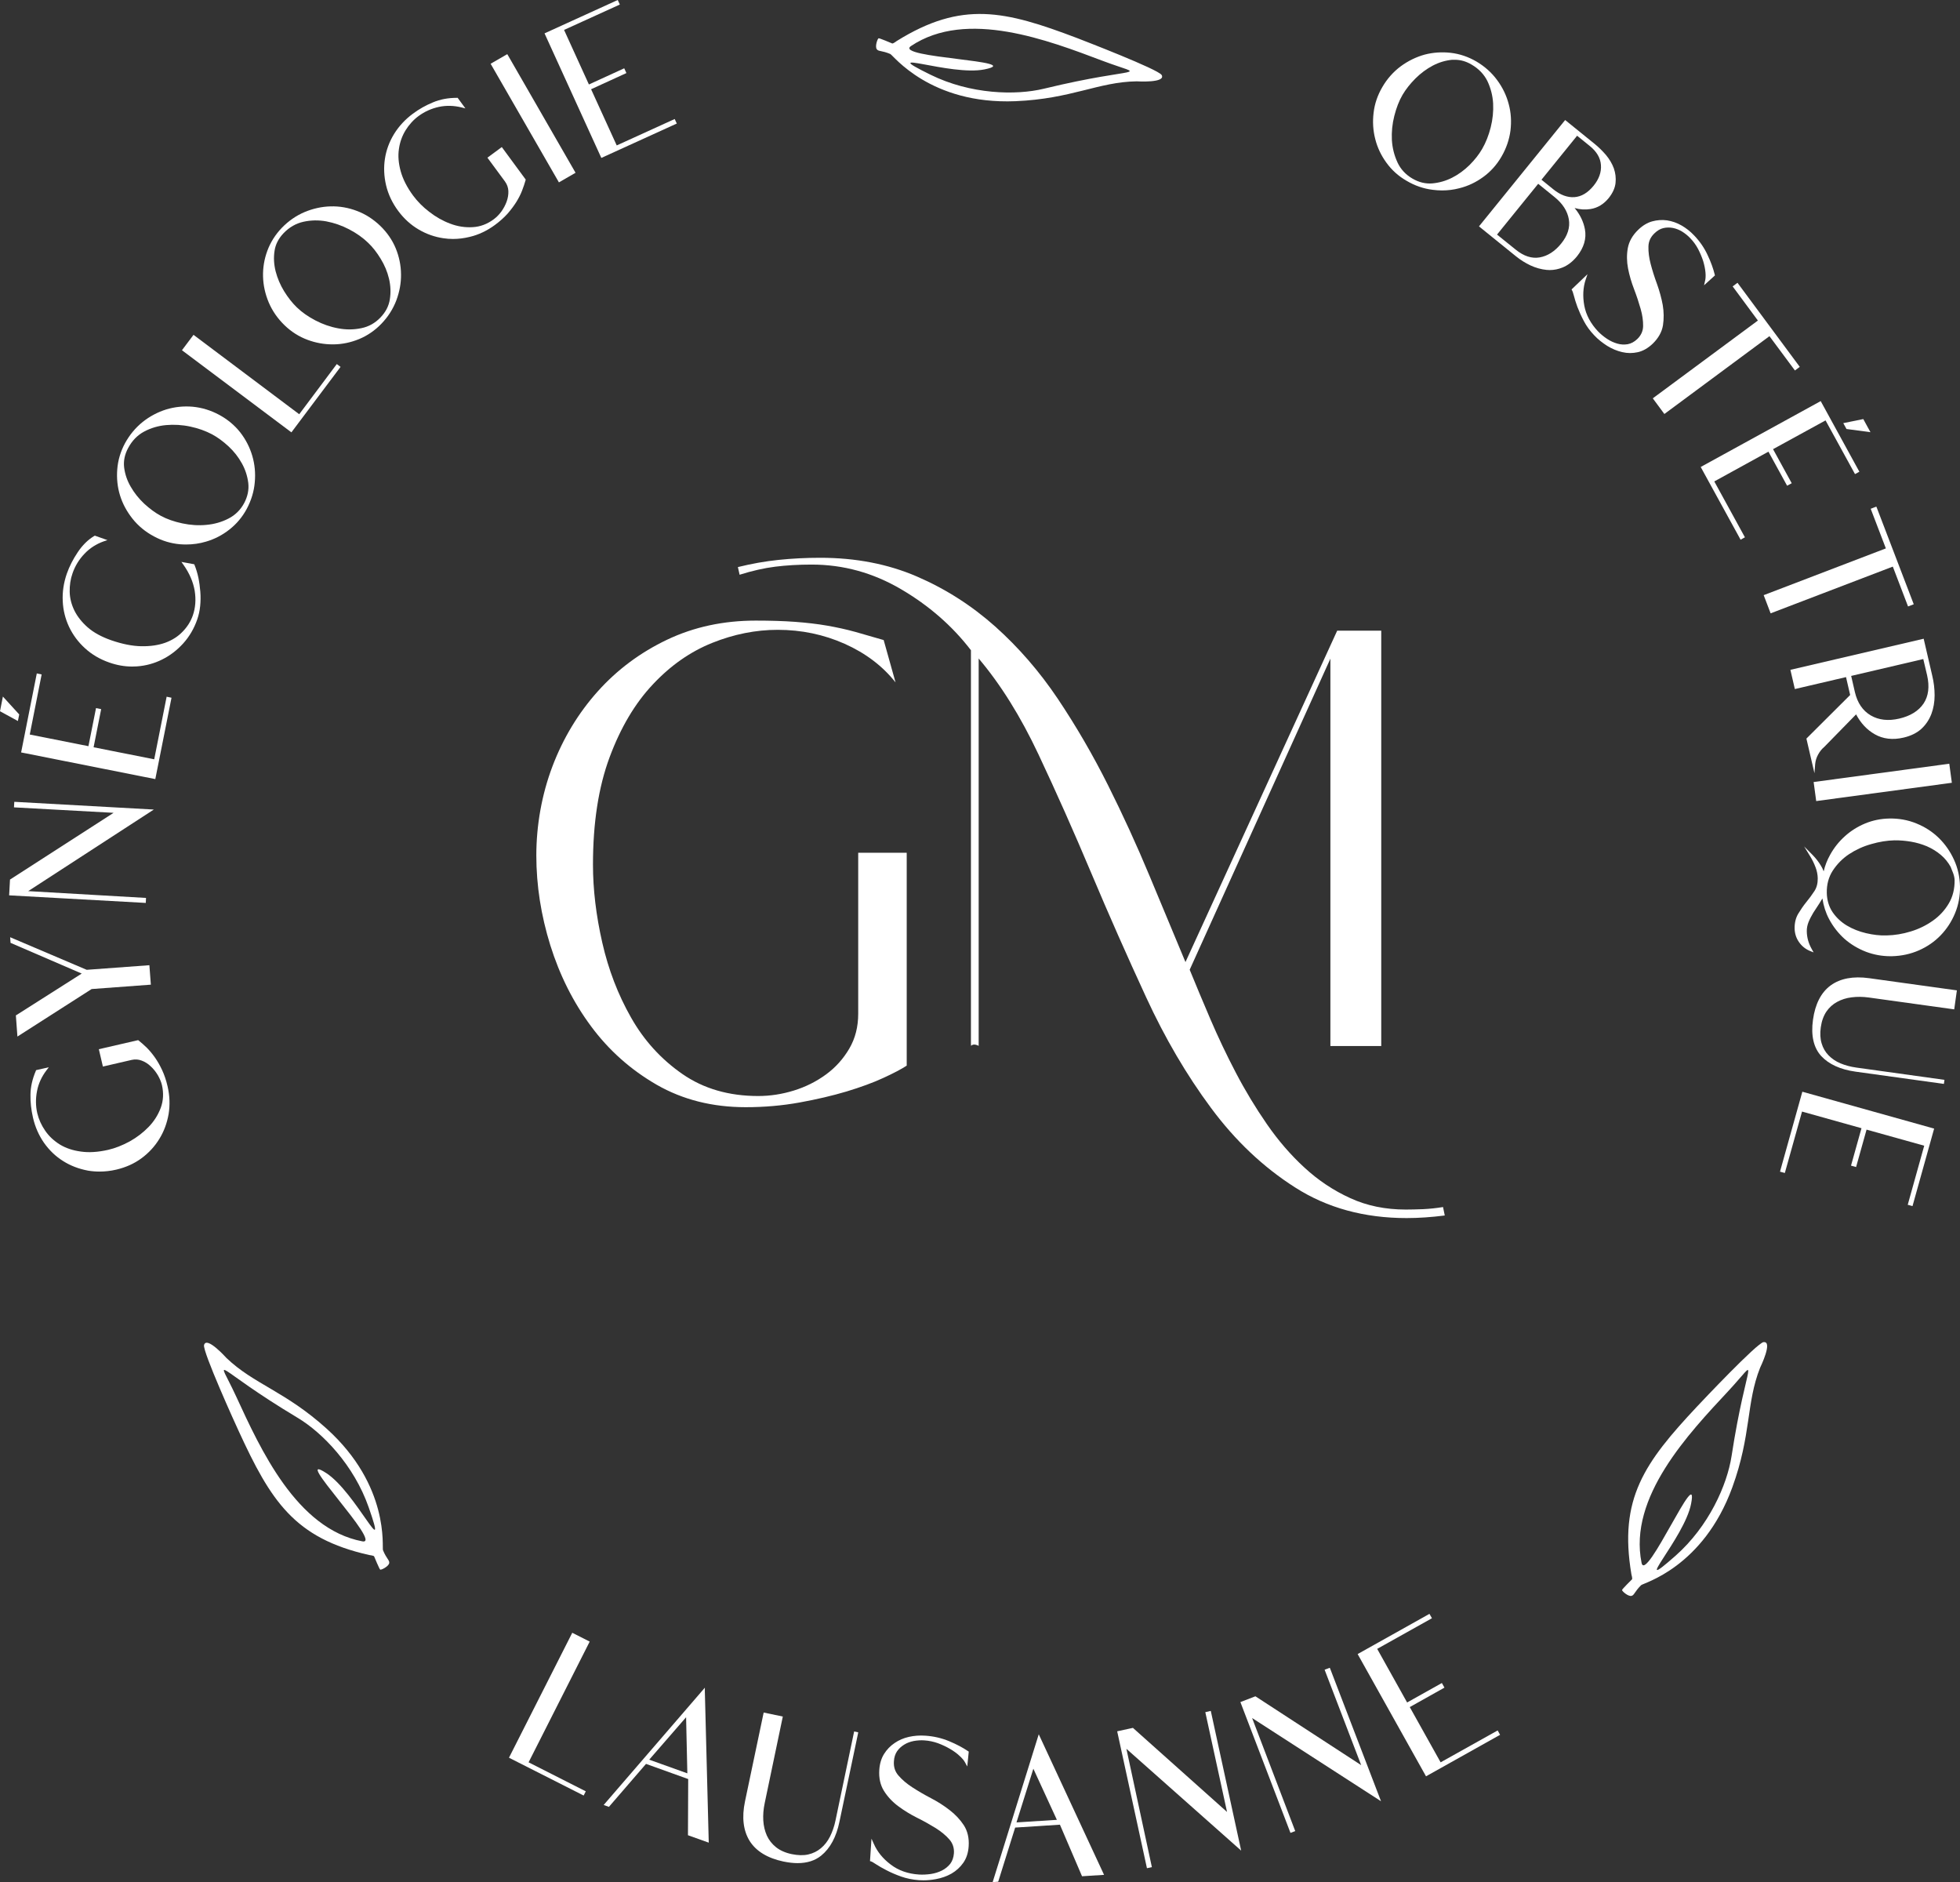 <?xml version="1.0" encoding="UTF-8"?> <svg xmlns="http://www.w3.org/2000/svg" id="Calque_2" data-name="Calque 2" viewBox="0 0 250.88 240.86"><rect x="0" y="0" width="250.88" height="240.86" fill="#333333" stroke="none"/><defs><style> .cls-1 { fill: #fff; } </style></defs><g id="Calque_2-2" data-name="Calque 2"><g><g id="texte"><g id="lausanne"><polygon class="cls-1" points="75.4 210.24 67.66 225.53 74.98 229.24 74.71 229.78 74.55 229.7 65.15 224.94 65.23 224.78 73.25 208.95 75.48 210.08 75.4 210.24"></polygon><path class="cls-1" d="M88.06,234.86l2.66.95-.5-19.37v-.46s-12.78,14.81-12.78,14.81l-.17.2.67.24,4.75-5.5,5.4,1.94-.03,7.06v.13ZM87.82,219.76l.16,7.18-4.88-1.75,4.72-5.43Z"></path><path class="cls-1" d="M109.85,221.69l-.03.18-2.37,11.26c-.4,1.95-1.19,3.41-2.34,4.34-.79.64-1.8.96-3.02.96-.55,0-1.15-.07-1.78-.2h-.01c-2.05-.43-3.51-1.32-4.34-2.63-.82-1.32-1.03-3.02-.6-5.07l2.39-11.37,2.45.51-2.32,11.09c-.16.76-.22,1.5-.18,2.2.04.71.2,1.36.46,1.95.27.58.66,1.08,1.18,1.49.52.41,1.19.71,2.01.88.79.16,1.5.18,2.11.04.61-.14,1.16-.41,1.62-.8.47-.39.86-.89,1.16-1.49.3-.6.54-1.28.7-2.04l2.39-11.41.52.11Z"></path><path class="cls-1" d="M123.37,233.58c.48.75.69,1.65.62,2.68-.05.84-.29,1.56-.69,2.13-.4.57-.91,1.03-1.51,1.38-.6.34-1.28.58-2.01.71-.54.1-1.07.15-1.6.15-.19,0-.37-.01-.56-.02-.82-.06-1.59-.22-2.3-.47-.69-.25-1.32-.52-1.85-.8-.53-.27-.98-.53-1.33-.76-.43-.29-.59-.36-.64-.37l-.14-.04.19-2.87.3.66c.44,1.01,1.16,1.9,2.16,2.65.99.76,2.21,1.19,3.63,1.28.48.03.99,0,1.51-.07.51-.08.99-.23,1.41-.44.42-.21.78-.5,1.07-.86.27-.36.43-.81.47-1.34.05-.69-.15-1.29-.58-1.78-.45-.52-1.05-1.01-1.76-1.46-.73-.45-1.53-.9-2.38-1.32-.86-.43-1.67-.93-2.41-1.48-.74-.55-1.35-1.2-1.82-1.95-.47-.75-.67-1.66-.6-2.69.05-.79.26-1.48.61-2.04s.8-1.03,1.35-1.4c.54-.37,1.16-.64,1.84-.79.67-.15,1.38-.2,2.1-.15,1.07.07,2.09.31,3.03.7.94.39,1.75.82,2.43,1.28l.09.06-.19,1.9-.28-.51c-.13-.26-.37-.54-.71-.85-.34-.32-.75-.62-1.22-.89-.47-.28-.99-.52-1.55-.73-.56-.2-1.14-.32-1.74-.36-.44-.03-.89,0-1.35.08-.45.09-.87.24-1.23.47-.36.22-.67.5-.91.85-.23.34-.37.77-.4,1.28-.05.72.14,1.32.6,1.84.46.53,1.05,1.03,1.76,1.49s1.51.93,2.37,1.38c.87.45,1.68.97,2.4,1.53.73.56,1.34,1.21,1.82,1.94Z"></path><path class="cls-1" d="M132.96,221.94l-5.9,18.92.71-.05,2.17-6.93,5.73-.37,2.83,6.6,2.82-.18-8.36-17.99ZM130.11,233.22l2.16-6.87,3.01,6.54-5.17.33Z"></path><polygon class="cls-1" points="144.18 223.8 147.44 238.94 146.81 239.08 146.77 238.9 143 221.56 145.02 221.12 145.08 221.18 157.06 231.88 154.28 219.11 154.98 218.95 155.02 219.13 158.87 236.83 144.18 223.8"></polygon><polygon class="cls-1" points="160.27 219.86 165.79 234.33 165.18 234.56 158.77 217.82 160.69 217.08 160.77 217.13 174.23 225.89 169.55 213.68 170.21 213.43 170.28 213.59 176.77 230.51 160.27 219.86"></polygon><polygon class="cls-1" points="192.01 222.01 182.53 227.32 182.44 227.16 173.78 211.68 173.93 211.59 182.97 206.53 183.29 207.09 176.28 211.01 180.11 217.87 184.56 215.38 184.89 215.97 180.45 218.46 184.4 225.53 191.7 221.45 192.01 222.01"></polygon></g><g id="gyneco-obstérique"><path class="cls-1" d="M21.58,142.58c-.2,1.14-.59,2.21-1.18,3.16-.59.97-1.36,1.8-2.28,2.48-.95.7-2.01,1.17-3.23,1.46-.73.17-1.45.25-2.15.25-.5,0-.99-.04-1.47-.12-1.18-.22-2.25-.63-3.18-1.22-.95-.59-1.77-1.37-2.45-2.33-.67-.96-1.15-2.05-1.42-3.24-.23-1.01-.34-1.97-.32-2.94.01-.97.24-2,.69-3.05l.03-.08,1.63-.37-.3.39c-.62.81-1.03,1.71-1.21,2.65-.19.96-.18,1.92.03,2.84.19.79.53,1.54,1.02,2.25.48.7,1.11,1.28,1.86,1.75.77.47,1.66.77,2.71.91,1.02.15,2.2.07,3.48-.22.9-.21,1.8-.56,2.76-1.08.92-.51,1.73-1.14,2.42-1.85.7-.72,1.22-1.55,1.56-2.46.33-.92.38-1.87.15-2.89-.1-.42-.28-.84-.52-1.26-.26-.44-.57-.83-.91-1.14-.34-.33-.73-.58-1.16-.74-.42-.16-.84-.19-1.29-.09l-3.68.85-.52-2.22,5.03-1.16.07.05c.35.28.7.59,1.04.92.35.35.7.77,1.04,1.25.33.47.63.99.92,1.61.28.6.52,1.3.7,2.09.28,1.2.32,2.39.13,3.55Z"></path><polygon class="cls-1" points="19.31 126.01 11.73 126.57 2.23 132.65 2.03 129.94 2.12 129.89 10.46 124.59 1.35 120.66 1.3 119.94 11.1 124.11 19.12 123.52 19.31 126.01"></polygon><polygon class="cls-1" points="3.61 114.04 18.69 114.91 18.66 115.55 1.17 114.58 1.28 112.56 1.36 112.51 14.54 104.02 1.79 103.32 1.83 102.61 19.69 103.6 3.61 114.04"></polygon><g><polygon class="cls-1" points="2.46 91.43 2.29 92.27 0 91.02 .37 89.14 2.46 91.43"></polygon><polygon class="cls-1" points="21.95 89.29 21.92 89.46 19.88 99.7 19.71 99.67 2.7 96.29 2.74 96.11 4.71 86.18 5.33 86.31 3.81 94 11.32 95.49 12.29 90.62 12.95 90.75 11.98 95.63 19.74 97.17 21.33 89.16 21.95 89.29"></polygon></g><path class="cls-1" d="M25.62,77.56c-.06.61-.19,1.18-.37,1.7-.4,1.17-1.01,2.2-1.79,3.07-.78.86-1.68,1.56-2.69,2.06-1.01.51-2.1.81-3.26.89-.2.01-.4.02-.6.02-.96,0-1.94-.17-2.91-.51-1.21-.42-2.26-1.04-3.12-1.83-.87-.79-1.55-1.71-2.04-2.74-.48-1.02-.76-2.13-.81-3.29-.06-1.17.12-2.35.52-3.51.33-.94.8-1.86,1.4-2.75.6-.9,1.31-1.6,2.11-2.08l.08-.04,1.61.57-.48.16c-.95.34-1.78.87-2.46,1.59-.69.72-1.2,1.56-1.52,2.48-.27.76-.39,1.57-.37,2.4.02.82.23,1.62.6,2.38.38.77.96,1.5,1.71,2.16.76.66,1.76,1.21,2.99,1.64,1.41.49,2.71.75,3.87.77,1.16.02,2.18-.13,3.07-.45.87-.32,1.62-.79,2.21-1.41.6-.61,1.04-1.31,1.31-2.08.34-.97.42-2.04.24-3.16-.19-1.12-.67-2.24-1.45-3.34l-.25-.35,1.64.3.04.09c.2.5.37,1.05.49,1.62.12.58.2,1.19.25,1.8.05.62.04,1.24-.02,1.84Z"></path><path class="cls-1" d="M32.29,58.33c-.32-1.09-.84-2.1-1.55-3.01-.71-.9-1.61-1.65-2.68-2.23-1.08-.58-2.22-.93-3.4-1.04-1.16-.1-2.31.02-3.39.35-1.08.34-2.09.87-3.01,1.6-.92.74-1.68,1.66-2.27,2.74-.56,1.05-.89,2.16-.98,3.31-.09,1.15.02,2.27.35,3.34.33,1.07.87,2.07,1.6,2.99.73.92,1.65,1.68,2.74,2.26,1.07.58,2.19.91,3.34,1.01.26.02.52.03.78.03.87,0,1.73-.12,2.56-.37,1.07-.31,2.08-.83,2.98-1.54.91-.71,1.66-1.6,2.22-2.64.58-1.09.93-2.23,1.03-3.4.11-1.17,0-2.32-.32-3.4ZM31.25,64.39c-.47.87-1.14,1.53-2,1.97-.87.45-1.82.72-2.83.81-1.01.1-2.04.03-3.08-.19-1.04-.22-1.96-.54-2.74-.96-.73-.39-1.44-.92-2.14-1.56-.69-.65-1.27-1.37-1.72-2.16-.46-.78-.74-1.61-.85-2.47-.1-.84.07-1.68.52-2.51.5-.93,1.18-1.63,2.04-2.09.86-.46,1.81-.74,2.82-.83,1-.09,2.05-.03,3.08.19,1.04.22,1.98.56,2.81,1,.7.38,1.41.9,2.1,1.54.69.64,1.26,1.37,1.7,2.17.44.78.71,1.63.82,2.51.1.86-.08,1.73-.53,2.58Z"></path><polygon class="cls-1" points="43.59 46.95 37.3 55.33 23.29 44.82 24.77 42.85 38.3 53.01 43.11 46.59 43.59 46.95"></polygon><path class="cls-1" d="M50.65,31.77c-.44-1.06-1.11-2.03-1.98-2.87-.89-.85-1.89-1.5-2.99-1.91-1.1-.42-2.23-.61-3.36-.58-1.14.03-2.26.28-3.34.73-1.08.46-2.06,1.14-2.92,2.03-.82.86-1.44,1.84-1.84,2.92-.4,1.08-.58,2.19-.55,3.31.03,1.11.27,2.22.73,3.31.46,1.08,1.14,2.06,2.03,2.92.87.84,1.86,1.46,2.94,1.86,1.05.39,2.12.58,3.2.58h.11c1.12-.01,2.22-.24,3.29-.68,1.06-.44,2.02-1.1,2.84-1.95.86-.89,1.5-1.9,1.92-3,.41-1.1.62-2.23.6-3.35-.01-1.13-.24-2.25-.68-3.32ZM49.9,38.3c-.13.86-.54,1.65-1.21,2.34-.68.71-1.5,1.17-2.45,1.36-.96.2-1.95.21-2.94.02-1-.18-1.98-.52-2.92-1.01-.94-.49-1.74-1.05-2.38-1.67-.59-.57-1.14-1.27-1.64-2.08-.49-.8-.85-1.66-1.08-2.54-.22-.88-.27-1.75-.14-2.6.12-.84.51-1.6,1.16-2.28.73-.76,1.59-1.25,2.54-1.46.95-.21,1.94-.23,2.93-.05,1,.19,1.98.53,2.92,1.02.94.49,1.76,1.07,2.43,1.72.58.55,1.12,1.24,1.61,2.05.49.8.85,1.65,1.06,2.54.21.88.25,1.77.11,2.64Z"></path><path class="cls-1" d="M67.29,22.98l-.02.09c-.11.4-.26.84-.44,1.31-.18.48-.43.96-.73,1.45-.3.48-.67.98-1.11,1.49-.45.5-1,1-1.64,1.47-.99.73-2.07,1.25-3.21,1.52-.72.18-1.45.27-2.16.27-.41,0-.81-.03-1.21-.09-1.11-.16-2.18-.53-3.18-1.12-1.01-.59-1.89-1.39-2.62-2.38-.76-1.02-1.28-2.13-1.55-3.27-.27-1.15-.32-2.29-.15-3.4.17-1.11.56-2.18,1.17-3.17.61-.99,1.42-1.87,2.41-2.6.79-.59,1.66-1.08,2.57-1.45.92-.39,1.95-.58,3.07-.58h.09l.99,1.35-.48-.12c-1-.25-1.98-.27-2.92-.07-.95.21-1.82.6-2.58,1.16-.66.48-1.22,1.1-1.67,1.82-.45.73-.74,1.54-.86,2.42-.13.88-.05,1.83.23,2.84.28,1.01.81,2.05,1.58,3.1.56.76,1.26,1.47,2.09,2.1.82.64,1.72,1.15,2.66,1.5.94.36,1.91.51,2.88.45.96-.05,1.87-.39,2.7-1.01.34-.25.67-.58.96-.97.29-.4.52-.83.69-1.29.16-.45.24-.91.22-1.36-.02-.44-.17-.85-.43-1.21l-2.25-3.05,1.84-1.36,3.06,4.16Z"></path><polygon class="cls-1" points="73.67 22.11 71.54 23.34 71.45 23.18 62.8 8.16 64.93 6.93 65.02 7.08 73.67 22.11"></polygon><polygon class="cls-1" points="86.63 15.81 76.97 20.21 69.7 4.27 79.07 0 79.34 .58 72.2 3.83 75.38 10.81 79.9 8.74 80.18 9.35 75.66 11.42 78.94 18.61 86.36 15.23 86.63 15.81"></polygon><path class="cls-1" d="M193.11,13.3c-.29-1.1-.79-2.13-1.49-3.07-.7-.95-1.59-1.74-2.66-2.37-1.02-.59-2.12-.97-3.27-1.1-1.14-.13-2.27-.05-3.34.23-1.08.3-2.11.8-3.05,1.49-.94.7-1.74,1.59-2.36,2.66-.61,1.04-.99,2.15-1.12,3.3-.14,1.14-.07,2.27.21,3.35.27,1.08.75,2.1,1.43,3.03.68.94,1.54,1.72,2.57,2.31,1.06.63,2.19,1.02,3.36,1.16.4.05.79.08,1.19.08.75,0,1.49-.09,2.21-.28,1.1-.27,2.13-.76,3.06-1.44.93-.67,1.72-1.54,2.33-2.59.62-1.06,1.01-2.2,1.16-3.36.14-1.17.07-2.31-.23-3.4ZM178.87,20.76c-.41-.88-.65-1.84-.71-2.85-.05-1.01.05-2.05.31-3.07.26-1.03.61-1.94,1.06-2.71.42-.71.97-1.41,1.64-2.08.66-.66,1.41-1.22,2.22-1.65.8-.42,1.63-.67,2.49-.75.11,0,.23,0,.34,0,.73,0,1.45.2,2.15.62.91.53,1.59,1.24,2.02,2.11.42.89.67,1.84.73,2.85.05,1.01-.05,2.05-.31,3.07-.26,1.03-.63,1.96-1.1,2.77-.4.69-.94,1.38-1.61,2.05-.67.66-1.42,1.21-2.23,1.62-.8.41-1.66.65-2.54.73-.87.07-1.73-.14-2.56-.63-.85-.5-1.49-1.19-1.9-2.07Z"></path><path class="cls-1" d="M206.57,21.54c-.22-.6-.56-1.17-1-1.7-.45-.52-.93-1-1.45-1.42l-3.78-3.06-11.03,13.61,4.71,3.81c.59.48,1.23.88,1.89,1.19.67.31,1.36.5,2.05.57.13.01.27.02.4.02.56,0,1.11-.11,1.65-.33.67-.27,1.29-.75,1.84-1.42.89-1.11,1.24-2.28,1.02-3.47-.18-.97-.62-1.88-1.32-2.72.68.2,1.37.24,2.04.13.9-.14,1.69-.62,2.33-1.41.5-.63.8-1.27.87-1.93.07-.64-.01-1.27-.22-1.87ZM201.87,17.37l1.63,1.32c.88.71,1.36,1.53,1.42,2.43.07.91-.25,1.8-.94,2.65-.74.91-1.57,1.4-2.46,1.46-.9.06-1.8-.28-2.69-1l-1.52-1.23,4.56-5.63ZM193.99,31.93l-2.37-1.91,5.27-6.5,2.12,1.72c1.01.82,1.62,1.77,1.8,2.82.18,1.04-.15,2.09-.98,3.11-.81,1-1.73,1.59-2.75,1.77-1.01.18-2.05-.16-3.09-1.01Z"></path><path class="cls-1" d="M218.25,35.94c.07-.27.09-.64.05-1.08-.04-.45-.14-.93-.29-1.44-.16-.5-.38-1.02-.65-1.55-.27-.51-.61-.98-1.02-1.4-.29-.31-.64-.59-1.02-.83-.38-.23-.78-.39-1.19-.47-.41-.08-.82-.07-1.22.02-.39.09-.77.31-1.13.66-.51.48-.77,1.05-.78,1.71-.02.69.08,1.44.29,2.24.21.8.48,1.66.81,2.55.32.9.57,1.81.73,2.68.15.89.16,1.76.03,2.6-.14.86-.59,1.65-1.32,2.36-.59.56-1.23.93-1.9,1.08-.33.07-.66.11-.99.11s-.67-.04-1.01-.12c-.66-.15-1.3-.42-1.92-.8-.61-.39-1.17-.83-1.64-1.33-.56-.58-1.01-1.2-1.35-1.85-.34-.64-.61-1.25-.82-1.8-.2-.55-.35-1.03-.45-1.43-.13-.48-.19-.63-.23-.68l-.07-.13,2.04-1.95-.23.68c-.34,1.02-.4,2.14-.18,3.34.22,1.19.82,2.31,1.77,3.31.33.34.72.66,1.14.94.42.28.86.48,1.31.61.44.13.89.15,1.33.08.44-.08.85-.3,1.23-.66.48-.46.74-1.02.75-1.66.01-.67-.09-1.42-.32-2.21-.23-.81-.51-1.66-.84-2.52-.34-.88-.6-1.77-.77-2.65s-.18-1.76-.03-2.6c.16-.86.61-1.65,1.34-2.35.56-.54,1.16-.9,1.78-1.07s1.26-.22,1.9-.13c.64.1,1.26.31,1.85.65.58.33,1.13.76,1.62,1.28.72.75,1.3,1.59,1.72,2.5.43.9.73,1.75.92,2.52l.02.1-1.39,1.26.13-.57Z"></path><polygon class="cls-1" points="230.37 46.95 229.75 47.41 226.49 43.02 213.04 52.98 211.56 50.98 211.7 50.87 225.01 41.02 221.78 36.65 222.4 36.19 222.51 36.34 230.37 46.95"></polygon><g><polygon class="cls-1" points="239.42 55.31 236.35 54.9 235.94 54.15 238.5 53.63 239.42 55.31"></polygon><polygon class="cls-1" points="238 60.37 237.44 60.67 233.67 53.8 226.95 57.48 229.34 61.84 228.75 62.16 226.36 57.8 219.43 61.61 223.35 68.76 222.79 69.07 222.71 68.91 217.69 59.76 233.05 51.33 238 60.37"></polygon></g><polygon class="cls-1" points="244.96 77.33 244.23 77.61 242.28 72.51 226.64 78.49 225.75 76.16 225.92 76.1 241.39 70.18 239.45 65.11 240.17 64.83 240.24 65 244.96 77.33"></polygon><path class="cls-1" d="M247.33,86.48l-1.1-4.74-17.06,3.98.57,2.46,6.55-1.53.53,2.29-5.6,5.58,1.03,4.43.09-1.15c.04-.44.16-.85.38-1.24.21-.39.48-.72.79-.98l4.07-4.16c.59,1.12,1.39,1.98,2.38,2.54,1.06.61,2.31.76,3.71.43.94-.22,1.7-.6,2.28-1.13.57-.53.99-1.17,1.27-1.9.27-.72.41-1.52.41-2.37s-.1-1.68-.3-2.51ZM246.18,84.34l.49,2.08c.33,1.45.18,2.66-.45,3.61-.64.95-1.69,1.6-3.11,1.93-1.41.33-2.64.19-3.66-.41-1.02-.6-1.7-1.6-2.02-2.97l-.48-2.08,9.23-2.16Z"></path><rect class="cls-1" x="232.23" y="98.91" width="17.52" height="2.46" transform="translate(-11.22 33.09) rotate(-7.68)"></rect><path class="cls-1" d="M250.11,110.02c-.48-1.06-1.14-2-1.95-2.79s-1.77-1.41-2.86-1.85c-1.09-.45-2.28-.66-3.5-.63-1.06.02-2.09.23-3.06.63-.96.4-1.84.95-2.59,1.63-.76.68-1.4,1.48-1.9,2.39-.37.66-.65,1.37-.82,2.11-.09-.26-.21-.5-.36-.74-.29-.48-.65-.94-1.06-1.36l-1.08-1.09.8,1.31c.26.43.48.88.66,1.36.18.47.27.94.28,1.4.01.64-.13,1.2-.43,1.65-.31.48-.66.95-1.03,1.4-.38.47-.72.97-1.03,1.48-.32.53-.48,1.17-.47,1.91.02.64.2,1.22.56,1.73.35.51.82.89,1.39,1.13l.48.19-.25-.45c-.4-.71-.61-1.46-.62-2.25-.01-.39.07-.79.22-1.17.16-.4.37-.8.61-1.2.25-.4.51-.79.77-1.18.14-.22.28-.44.4-.65.14.94.42,1.82.85,2.63.52.98,1.19,1.83,1.98,2.54.8.7,1.73,1.26,2.77,1.66.99.37,2.03.56,3.11.56h.18c1.23-.03,2.39-.28,3.46-.75,1.07-.47,2.01-1.12,2.79-1.93.78-.81,1.4-1.76,1.84-2.83.44-1.06.65-2.21.63-3.43-.03-1.21-.28-2.36-.77-3.41ZM234.6,111.41c.54-.83,1.24-1.54,2.08-2.1.85-.56,1.8-1,2.84-1.29,1.03-.3,2.03-.46,2.97-.48.68-.01,1.39.05,2.11.17.71.12,1.39.32,2.04.59.64.28,1.23.64,1.76,1.08.53.44.96.97,1.28,1.55.1.23.21.51.33.83.11.31.17.59.18.85.02,1.12-.23,2.14-.74,3-.51.87-1.2,1.62-2.04,2.21-.85.6-1.8,1.07-2.83,1.38-1.03.32-2.08.49-3.11.51-.84.03-1.73-.08-2.62-.29-.9-.21-1.72-.54-2.46-.98-.73-.44-1.34-1.01-1.82-1.71-.47-.7-.72-1.53-.74-2.47-.02-1.08.24-2.04.77-2.85Z"></path><path class="cls-1" d="M233.06,131.47c-.11.78-.07,1.47.11,2.06.17.58.47,1.1.88,1.52.42.43.93.78,1.53,1.03.6.25,1.29.44,2.03.54l11.28,1.57-.07.52-11.32-1.57c-1.93-.27-3.4-.94-4.38-1.99-.98-1.07-1.34-2.63-1.06-4.64.28-2.03,1.04-3.51,2.27-4.41,1.23-.89,2.88-1.2,4.91-.92l11.24,1.56-.34,2.43-10.96-1.52c-.75-.1-1.48-.11-2.16-.02-.69.08-1.31.28-1.86.58-.55.29-1.01.71-1.38,1.24-.36.54-.61,1.21-.72,2.02Z"></path><polygon class="cls-1" points="247.57 144.43 244.8 154.35 244.19 154.18 246.3 146.62 238.92 144.56 237.58 149.35 236.93 149.17 238.27 144.38 230.66 142.25 228.46 150.11 227.84 149.94 230.7 139.71 247.57 144.43"></polygon></g></g><g id="GM"><path class="cls-1" d="M116.06,109.14v27.23c-.65.43-1.65.96-2.98,1.57-1.34.62-2.91,1.19-4.72,1.74-1.81.54-3.82,1.01-6.02,1.41-2.21.4-4.5.6-6.89.6-4.27,0-8.06-.96-11.39-2.87-3.33-1.92-6.13-4.41-8.41-7.49-2.28-3.07-4.01-6.53-5.21-10.36-1.19-3.83-1.79-7.66-1.79-11.5s.69-7.77,2.06-11.39c1.37-3.61,3.31-6.82,5.8-9.6,2.49-2.78,5.46-4.99,8.89-6.62,3.43-1.63,7.21-2.44,11.34-2.44,1.88,0,3.56.05,5.04.16,1.48.11,2.86.27,4.12.49,1.26.22,2.48.49,3.63.81,1.16.33,2.35.67,3.58,1.03l1.52,5.42c-1.66-2.1-3.83-3.74-6.51-4.94-2.68-1.19-5.53-1.79-8.57-1.79-2.82,0-5.62.56-8.41,1.68-2.78,1.12-5.32,2.89-7.59,5.32-2.28,2.42-4.12,5.53-5.53,9.33s-2.12,8.37-2.12,13.72c0,3.18.4,6.51,1.19,9.98.79,3.47,2.02,6.67,3.69,9.6,1.66,2.93,3.85,5.33,6.56,7.21,2.71,1.88,5.95,2.82,9.71,2.82,1.52,0,3.04-.23,4.56-.7,1.52-.47,2.89-1.16,4.12-2.06,1.23-.9,2.22-2.01,2.98-3.31.76-1.3,1.14-2.78,1.14-4.45v-20.61h6.18Z"></path><path class="cls-1" d="M124.28,133.65v-50.44c-2.39-3.11-5.37-5.71-8.95-7.81-3.58-2.1-7.39-3.15-11.44-3.15-1.66,0-3.22.09-4.66.27-1.45.18-2.96.53-4.56,1.03l-.22-.98c1.74-.43,3.47-.74,5.21-.92,1.74-.18,3.51-.27,5.32-.27,4.56,0,8.68.8,12.37,2.39,3.69,1.59,7.03,3.73,10.03,6.4,3,2.68,5.68,5.77,8.03,9.27,2.35,3.51,4.48,7.18,6.4,11.01,1.92,3.83,3.69,7.7,5.32,11.61,1.63,3.9,3.16,7.59,4.61,11.06l19.42-42.41h5.64v53.15h-6.51v-49.57l-18.01,39.81c.8,1.95,1.68,4.07,2.66,6.35.98,2.28,2.06,4.56,3.25,6.83,1.19,2.28,2.51,4.46,3.96,6.56,1.45,2.1,3.05,3.96,4.83,5.59,1.77,1.63,3.72,2.93,5.86,3.9,2.13.98,4.5,1.46,7.1,1.46.65,0,1.39-.02,2.22-.05.83-.04,1.68-.13,2.55-.27l.22,1.08c-1.74.22-3.36.33-4.88.33-5.42,0-10.18-1.3-14.26-3.91-4.09-2.6-7.68-6-10.79-10.2-3.11-4.19-5.88-8.91-8.3-14.16-2.42-5.24-4.76-10.52-7-15.84-2.24-5.32-4.5-10.4-6.78-15.24-2.28-4.84-4.83-8.93-7.65-12.26v49.57c-.43-.22-.76-.22-.98,0v-.22Z"></path></g><g id="feuille_haut" data-name="feuille haut"><path class="cls-1" d="M148.69,9.6c-.4-.72-10.08-4.44-10.85-4.74-9.2-3.49-14.71-4.81-23.06.39-.08.05-.47.36-.58.31-.07-.03-1.64-.7-1.74-.66-.14.05-.49,1.05-.23,1.4.22.31.62.14,1.73.61.36.15,5.1,6.49,16.03,6.04,7.17-.3,10.61-2.47,15.49-2.54.07,0,3.8.24,3.21-.82ZM119.1,9.56c-7.2-3.54,2.54.21,6.92-.68,5.52-1.12-11.71-1.45-9.41-2.99,7.13-4.77,17.59-.72,24.54,1.9,5.83,2.2,4.89.55-7.52,3.56-3.63.88-9.41.73-14.53-1.79Z"></path></g><g id="feuille_droite" data-name="feuille droite"><path class="cls-1" d="M225.74,171.75c-.82.09-7.94,7.63-8.51,8.24-6.73,7.18-10.05,11.78-8.41,21.48.02.1.16.57.07.65-.06.05-1.27,1.26-1.27,1.36,0,.15.78.85,1.21.75.37-.09.37-.51,1.23-1.37.28-.28,7.94-2.25,11.68-12.53,2.45-6.74,1.75-10.75,3.55-15.29.03-.07,1.67-3.42.46-3.28ZM214.46,199.1c-6.02,5.31,1.16-2.27,2-6.66,1.06-5.53-5.8,10.28-6.34,7.56-1.7-8.41,6.03-16.54,11.09-21.97,4.25-4.56,2.37-4.32.43,8.31-.57,3.69-2.9,8.98-7.18,12.76Z"></path></g><g id="feuille_gauche" data-name="feuille gauche"><path class="cls-1" d="M26.12,172.13c-.22.79,4.07,10.24,4.42,10.98,4.11,8.94,7.12,13.74,16.72,15.89.1.02.59.07.63.18.03.08.68,1.65.78,1.69.14.06,1.08-.41,1.15-.84.06-.37-.34-.53-.8-1.65-.15-.36.91-8.2-7.2-15.54-5.32-4.81-9.29-5.67-12.83-9.05-.05-.05-2.54-2.84-2.87-1.67ZM47.19,192.89c2.65,7.58-1.67-1.93-5.42-4.37-4.73-3.07,7.34,9.24,4.61,8.73-8.43-1.6-13.05-11.82-16.16-18.56-2.62-5.66-3.1-3.83,7.86,2.74,3.21,1.92,7.23,6.08,9.11,11.46Z"></path></g></g></g></svg> 